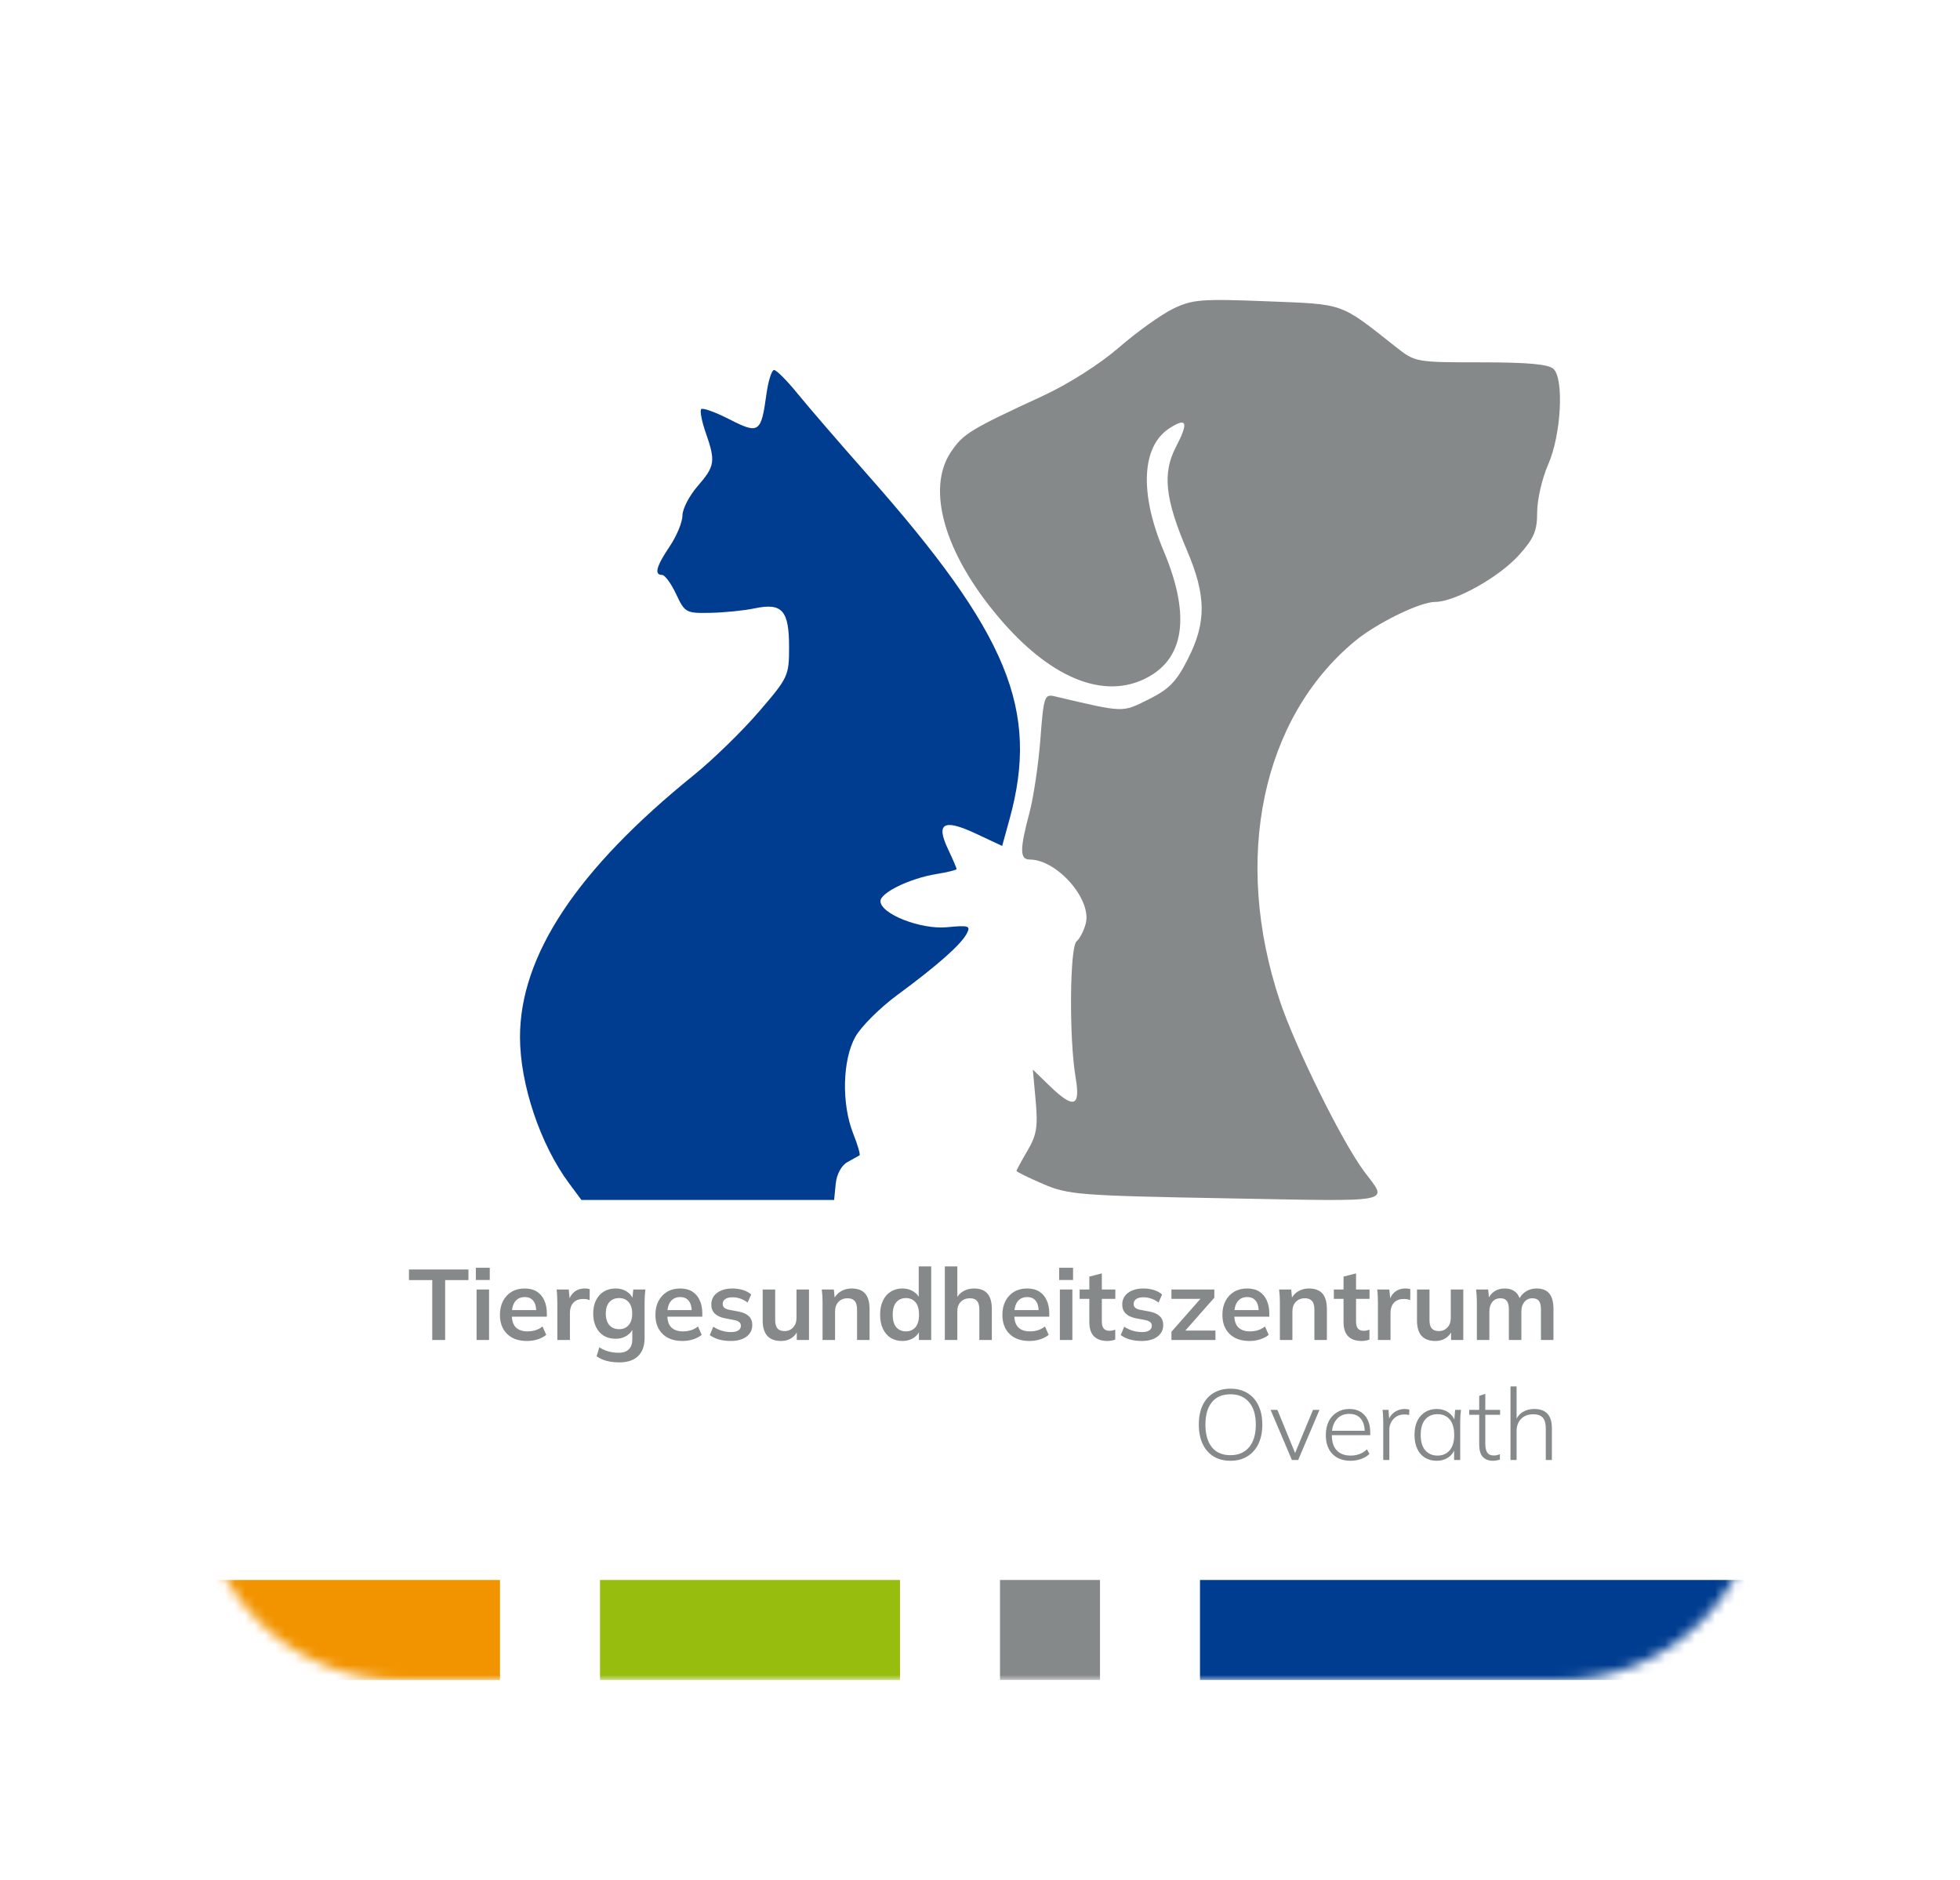 <svg xmlns="http://www.w3.org/2000/svg" width="196" height="188" viewBox="0 0 196 188" fill="none"><g filter="url(#filter0_d_231_1255)"><path d="M20 20H176V148C176 159.046 167.046 168 156 168H40C28.954 168 20 159.046 20 148V20Z" fill="white"></path></g><mask id="mask0_231_1255" style="mask-type:alpha" maskUnits="userSpaceOnUse" x="20" y="20" width="156" height="148"><path d="M20 20H176V148C176 159.046 167.046 168 156 168H40C28.954 168 20 159.046 20 148V20Z" fill="white"></path></mask><g mask="url(#mask0_231_1255)"><rect x="20" y="158" width="30" height="10" fill="#F29400"></rect><rect x="60" y="158" width="30" height="10" fill="#97BE0E"></rect><rect x="100" y="158" width="10" height="10" fill="#86898A"></rect><rect x="120" y="158" width="60" height="10" fill="#003D90"></rect><path d="M43.225 134V128.01H40.895V126.95H46.845V128.01H44.515V134H43.225ZM47.657 134V128.95H48.907V134H47.657ZM47.587 128V126.78H48.977V128H47.587ZM52.704 134.1C51.857 134.1 51.194 133.867 50.714 133.4C50.234 132.933 49.994 132.293 49.994 131.48C49.994 130.953 50.097 130.493 50.304 130.1C50.511 129.707 50.797 129.4 51.164 129.18C51.537 128.96 51.971 128.85 52.464 128.85C52.951 128.85 53.357 128.953 53.684 129.16C54.011 129.367 54.257 129.657 54.424 130.03C54.597 130.403 54.684 130.84 54.684 131.34V131.67H51.004V131.01H53.794L53.624 131.15C53.624 130.683 53.524 130.327 53.324 130.08C53.131 129.833 52.847 129.71 52.474 129.71C52.061 129.71 51.741 129.857 51.514 130.15C51.294 130.443 51.184 130.853 51.184 131.38V131.51C51.184 132.057 51.317 132.467 51.584 132.74C51.857 133.007 52.241 133.14 52.734 133.14C53.021 133.14 53.287 133.103 53.534 133.03C53.787 132.95 54.027 132.823 54.254 132.65L54.624 133.49C54.384 133.683 54.097 133.833 53.764 133.94C53.431 134.047 53.077 134.1 52.704 134.1ZM55.733 134V130.24C55.733 130.027 55.726 129.81 55.712 129.59C55.706 129.37 55.689 129.157 55.663 128.95H56.873L57.013 130.33H56.812C56.879 129.997 56.989 129.72 57.142 129.5C57.303 129.28 57.496 129.117 57.722 129.01C57.949 128.903 58.196 128.85 58.462 128.85C58.583 128.85 58.679 128.857 58.752 128.87C58.826 128.877 58.899 128.893 58.972 128.92L58.962 130.02C58.836 129.967 58.726 129.933 58.633 129.92C58.546 129.907 58.436 129.9 58.303 129.9C58.016 129.9 57.773 129.96 57.572 130.08C57.379 130.2 57.233 130.367 57.133 130.58C57.039 130.793 56.992 131.037 56.992 131.31V134H55.733ZM61.93 136.24C61.464 136.24 61.04 136.19 60.66 136.09C60.287 135.99 59.953 135.837 59.66 135.63L59.93 134.73C60.123 134.857 60.324 134.96 60.53 135.04C60.737 135.12 60.95 135.18 61.17 135.22C61.39 135.26 61.614 135.28 61.84 135.28C62.307 135.28 62.654 135.163 62.88 134.93C63.114 134.703 63.23 134.377 63.23 133.95V132.74H63.33C63.224 133.087 63.007 133.363 62.68 133.57C62.36 133.777 61.99 133.88 61.57 133.88C61.117 133.88 60.72 133.78 60.38 133.58C60.047 133.373 59.787 133.08 59.6 132.7C59.413 132.32 59.32 131.873 59.32 131.36C59.32 130.847 59.413 130.403 59.6 130.03C59.787 129.65 60.047 129.36 60.38 129.16C60.72 128.953 61.117 128.85 61.57 128.85C61.997 128.85 62.367 128.953 62.68 129.16C63 129.36 63.214 129.633 63.32 129.98L63.23 129.92L63.33 128.95H64.54C64.513 129.157 64.493 129.367 64.48 129.58C64.467 129.793 64.46 130.003 64.46 130.21V133.8C64.46 134.593 64.243 135.197 63.81 135.61C63.383 136.03 62.757 136.24 61.93 136.24ZM61.91 132.92C62.31 132.92 62.627 132.787 62.86 132.52C63.1 132.247 63.22 131.86 63.22 131.36C63.22 130.86 63.1 130.477 62.86 130.21C62.627 129.943 62.31 129.81 61.91 129.81C61.504 129.81 61.18 129.943 60.94 130.21C60.7 130.477 60.58 130.86 60.58 131.36C60.58 131.86 60.7 132.247 60.94 132.52C61.18 132.787 61.504 132.92 61.91 132.92ZM68.251 134.1C67.404 134.1 66.741 133.867 66.261 133.4C65.781 132.933 65.541 132.293 65.541 131.48C65.541 130.953 65.644 130.493 65.851 130.1C66.058 129.707 66.344 129.4 66.711 129.18C67.084 128.96 67.517 128.85 68.011 128.85C68.498 128.85 68.904 128.953 69.231 129.16C69.558 129.367 69.804 129.657 69.971 130.03C70.144 130.403 70.231 130.84 70.231 131.34V131.67H66.551V131.01H69.341L69.171 131.15C69.171 130.683 69.071 130.327 68.871 130.08C68.677 129.833 68.394 129.71 68.021 129.71C67.608 129.71 67.287 129.857 67.061 130.15C66.841 130.443 66.731 130.853 66.731 131.38V131.51C66.731 132.057 66.864 132.467 67.131 132.74C67.404 133.007 67.787 133.14 68.281 133.14C68.567 133.14 68.834 133.103 69.081 133.03C69.334 132.95 69.574 132.823 69.801 132.65L70.171 133.49C69.931 133.683 69.644 133.833 69.311 133.94C68.978 134.047 68.624 134.1 68.251 134.1ZM73.089 134.1C72.656 134.1 72.256 134.05 71.889 133.95C71.529 133.843 71.226 133.697 70.979 133.51L71.329 132.67C71.583 132.843 71.863 132.977 72.169 133.07C72.476 133.163 72.786 133.21 73.099 133.21C73.433 133.21 73.679 133.153 73.839 133.04C74.006 132.927 74.089 132.773 74.089 132.58C74.089 132.427 74.036 132.307 73.929 132.22C73.829 132.127 73.666 132.057 73.439 132.01L72.439 131.82C72.013 131.727 71.686 131.567 71.459 131.34C71.239 131.113 71.129 130.817 71.129 130.45C71.129 130.137 71.213 129.86 71.379 129.62C71.553 129.38 71.796 129.193 72.109 129.06C72.429 128.92 72.803 128.85 73.229 128.85C73.603 128.85 73.953 128.9 74.279 129C74.613 129.1 74.893 129.25 75.119 129.45L74.759 130.26C74.553 130.093 74.316 129.963 74.049 129.87C73.783 129.777 73.523 129.73 73.269 129.73C72.923 129.73 72.669 129.793 72.509 129.92C72.349 130.04 72.269 130.197 72.269 130.39C72.269 130.537 72.316 130.66 72.409 130.76C72.509 130.853 72.663 130.923 72.869 130.97L73.869 131.16C74.316 131.247 74.653 131.4 74.879 131.62C75.113 131.833 75.229 132.127 75.229 132.5C75.229 132.833 75.139 133.12 74.959 133.36C74.779 133.6 74.529 133.783 74.209 133.91C73.889 134.037 73.516 134.1 73.089 134.1ZM78.119 134.1C77.499 134.1 77.036 133.93 76.729 133.59C76.422 133.25 76.269 132.73 76.269 132.03V128.95H77.519V132.02C77.519 132.393 77.596 132.67 77.749 132.85C77.903 133.023 78.136 133.11 78.449 133.11C78.802 133.11 79.089 132.99 79.309 132.75C79.536 132.51 79.649 132.193 79.649 131.8V128.95H80.899V134H79.679V132.97H79.819C79.672 133.33 79.449 133.61 79.149 133.81C78.856 134.003 78.513 134.1 78.119 134.1ZM82.256 134V130.21C82.256 130.003 82.249 129.793 82.236 129.58C82.223 129.367 82.203 129.157 82.176 128.95H83.386L83.486 129.95H83.366C83.526 129.597 83.763 129.327 84.076 129.14C84.389 128.947 84.753 128.85 85.166 128.85C85.76 128.85 86.206 129.017 86.506 129.35C86.806 129.683 86.956 130.203 86.956 130.91V134H85.706V130.97C85.706 130.563 85.626 130.273 85.466 130.1C85.313 129.92 85.079 129.83 84.766 129.83C84.379 129.83 84.073 129.95 83.846 130.19C83.62 130.43 83.506 130.75 83.506 131.15V134H82.256ZM90.242 134.1C89.802 134.1 89.412 133.997 89.072 133.79C88.738 133.577 88.478 133.273 88.292 132.88C88.105 132.487 88.012 132.017 88.012 131.47C88.012 130.923 88.105 130.457 88.292 130.07C88.478 129.677 88.738 129.377 89.072 129.17C89.412 128.957 89.802 128.85 90.242 128.85C90.662 128.85 91.032 128.953 91.352 129.16C91.678 129.36 91.895 129.633 92.002 129.98H91.872V126.64H93.122V134H91.892V132.93H92.012C91.905 133.29 91.688 133.577 91.362 133.79C91.042 133.997 90.668 134.1 90.242 134.1ZM90.592 133.14C90.985 133.14 91.302 133.003 91.542 132.73C91.782 132.45 91.902 132.03 91.902 131.47C91.902 130.91 91.782 130.493 91.542 130.22C91.302 129.947 90.985 129.81 90.592 129.81C90.198 129.81 89.878 129.947 89.632 130.22C89.392 130.493 89.272 130.91 89.272 131.47C89.272 132.03 89.392 132.45 89.632 132.73C89.878 133.003 90.198 133.14 90.592 133.14ZM94.483 134V126.64H95.733V129.96H95.593C95.746 129.6 95.983 129.327 96.303 129.14C96.623 128.947 96.989 128.85 97.403 128.85C98.003 128.85 98.449 129.02 98.743 129.36C99.036 129.693 99.183 130.203 99.183 130.89V134H97.933V130.95C97.933 130.557 97.856 130.273 97.703 130.1C97.556 129.92 97.319 129.83 96.993 129.83C96.613 129.83 96.306 129.95 96.073 130.19C95.846 130.423 95.733 130.737 95.733 131.13V134H94.483ZM102.948 134.1C102.101 134.1 101.438 133.867 100.958 133.4C100.478 132.933 100.238 132.293 100.238 131.48C100.238 130.953 100.341 130.493 100.548 130.1C100.755 129.707 101.041 129.4 101.408 129.18C101.781 128.96 102.215 128.85 102.708 128.85C103.195 128.85 103.601 128.953 103.928 129.16C104.255 129.367 104.501 129.657 104.668 130.03C104.841 130.403 104.928 130.84 104.928 131.34V131.67H101.248V131.01H104.038L103.868 131.15C103.868 130.683 103.768 130.327 103.568 130.08C103.375 129.833 103.091 129.71 102.718 129.71C102.305 129.71 101.985 129.857 101.758 130.15C101.538 130.443 101.428 130.853 101.428 131.38V131.51C101.428 132.057 101.561 132.467 101.828 132.74C102.101 133.007 102.485 133.14 102.978 133.14C103.265 133.14 103.531 133.103 103.778 133.03C104.031 132.95 104.271 132.823 104.498 132.65L104.868 133.49C104.628 133.683 104.341 133.833 104.008 133.94C103.675 134.047 103.321 134.1 102.948 134.1ZM105.987 134V128.95H107.237V134H105.987ZM105.917 128V126.78H107.307V128H105.917ZM110.754 134.1C110.154 134.1 109.701 133.943 109.394 133.63C109.087 133.317 108.934 132.847 108.934 132.22V129.89H107.964V128.95H108.934V127.66L110.184 127.34V128.95H111.534V129.89H110.184V132.14C110.184 132.487 110.251 132.73 110.384 132.87C110.517 133.01 110.701 133.08 110.934 133.08C111.061 133.08 111.167 133.07 111.254 133.05C111.347 133.03 111.437 133.003 111.524 132.97V133.96C111.411 134.007 111.284 134.04 111.144 134.06C111.011 134.087 110.881 134.1 110.754 134.1ZM114.183 134.1C113.75 134.1 113.35 134.05 112.983 133.95C112.623 133.843 112.32 133.697 112.073 133.51L112.423 132.67C112.676 132.843 112.956 132.977 113.263 133.07C113.57 133.163 113.88 133.21 114.193 133.21C114.526 133.21 114.773 133.153 114.933 133.04C115.1 132.927 115.183 132.773 115.183 132.58C115.183 132.427 115.13 132.307 115.023 132.22C114.923 132.127 114.76 132.057 114.533 132.01L113.533 131.82C113.106 131.727 112.78 131.567 112.553 131.34C112.333 131.113 112.223 130.817 112.223 130.45C112.223 130.137 112.306 129.86 112.473 129.62C112.646 129.38 112.89 129.193 113.203 129.06C113.523 128.92 113.896 128.85 114.323 128.85C114.696 128.85 115.046 128.9 115.373 129C115.706 129.1 115.986 129.25 116.213 129.45L115.853 130.26C115.646 130.093 115.41 129.963 115.143 129.87C114.876 129.777 114.616 129.73 114.363 129.73C114.016 129.73 113.763 129.793 113.603 129.92C113.443 130.04 113.363 130.197 113.363 130.39C113.363 130.537 113.41 130.66 113.503 130.76C113.603 130.853 113.756 130.923 113.963 130.97L114.963 131.16C115.41 131.247 115.746 131.4 115.973 131.62C116.206 131.833 116.323 132.127 116.323 132.5C116.323 132.833 116.233 133.12 116.053 133.36C115.873 133.6 115.623 133.783 115.303 133.91C114.983 134.037 114.61 134.1 114.183 134.1ZM117.144 134V133.18L120.304 129.59V129.89H117.144V128.95H121.434V129.77L118.244 133.39L118.234 133.06H121.544V134H117.144ZM124.95 134.1C124.103 134.1 123.44 133.867 122.96 133.4C122.48 132.933 122.24 132.293 122.24 131.48C122.24 130.953 122.343 130.493 122.55 130.1C122.757 129.707 123.043 129.4 123.41 129.18C123.783 128.96 124.217 128.85 124.71 128.85C125.197 128.85 125.603 128.953 125.93 129.16C126.257 129.367 126.503 129.657 126.67 130.03C126.843 130.403 126.93 130.84 126.93 131.34V131.67H123.25V131.01H126.04L125.87 131.15C125.87 130.683 125.77 130.327 125.57 130.08C125.377 129.833 125.093 129.71 124.72 129.71C124.307 129.71 123.987 129.857 123.76 130.15C123.54 130.443 123.43 130.853 123.43 131.38V131.51C123.43 132.057 123.563 132.467 123.83 132.74C124.103 133.007 124.487 133.14 124.98 133.14C125.267 133.14 125.533 133.103 125.78 133.03C126.033 132.95 126.273 132.823 126.5 132.65L126.87 133.49C126.63 133.683 126.343 133.833 126.01 133.94C125.677 134.047 125.323 134.1 124.95 134.1ZM127.989 134V130.21C127.989 130.003 127.982 129.793 127.969 129.58C127.955 129.367 127.935 129.157 127.909 128.95H129.119L129.219 129.95H129.099C129.259 129.597 129.495 129.327 129.809 129.14C130.122 128.947 130.485 128.85 130.899 128.85C131.492 128.85 131.939 129.017 132.239 129.35C132.539 129.683 132.689 130.203 132.689 130.91V134H131.439V130.97C131.439 130.563 131.359 130.273 131.199 130.1C131.045 129.92 130.812 129.83 130.499 129.83C130.112 129.83 129.805 129.95 129.579 130.19C129.352 130.43 129.239 130.75 129.239 131.15V134H127.989ZM136.174 134.1C135.574 134.1 135.121 133.943 134.814 133.63C134.507 133.317 134.354 132.847 134.354 132.22V129.89H133.384V128.95H134.354V127.66L135.604 127.34V128.95H136.954V129.89H135.604V132.14C135.604 132.487 135.671 132.73 135.804 132.87C135.937 133.01 136.121 133.08 136.354 133.08C136.481 133.08 136.587 133.07 136.674 133.05C136.767 133.03 136.857 133.003 136.944 132.97V133.96C136.831 134.007 136.704 134.04 136.564 134.06C136.431 134.087 136.301 134.1 136.174 134.1ZM137.793 134V130.24C137.793 130.027 137.786 129.81 137.773 129.59C137.766 129.37 137.75 129.157 137.723 128.95H138.933L139.073 130.33H138.873C138.94 129.997 139.05 129.72 139.203 129.5C139.363 129.28 139.556 129.117 139.783 129.01C140.01 128.903 140.256 128.85 140.523 128.85C140.643 128.85 140.74 128.857 140.813 128.87C140.886 128.877 140.96 128.893 141.033 128.92L141.023 130.02C140.896 129.967 140.786 129.933 140.693 129.92C140.606 129.907 140.496 129.9 140.363 129.9C140.076 129.9 139.833 129.96 139.633 130.08C139.44 130.2 139.293 130.367 139.193 130.58C139.1 130.793 139.053 131.037 139.053 131.31V134H137.793ZM143.549 134.1C142.929 134.1 142.465 133.93 142.159 133.59C141.852 133.25 141.699 132.73 141.699 132.03V128.95H142.949V132.02C142.949 132.393 143.025 132.67 143.179 132.85C143.332 133.023 143.565 133.11 143.879 133.11C144.232 133.11 144.519 132.99 144.739 132.75C144.965 132.51 145.079 132.193 145.079 131.8V128.95H146.329V134H145.109V132.97H145.249C145.102 133.33 144.879 133.61 144.579 133.81C144.285 134.003 143.942 134.1 143.549 134.1ZM147.686 134V130.21C147.686 130.003 147.679 129.793 147.666 129.58C147.653 129.367 147.633 129.157 147.606 128.95H148.816L148.916 129.95H148.796C148.936 129.603 149.149 129.333 149.436 129.14C149.729 128.947 150.076 128.85 150.476 128.85C150.876 128.85 151.206 128.947 151.466 129.14C151.733 129.327 151.919 129.62 152.026 130.02H151.866C152.006 129.66 152.236 129.377 152.556 129.17C152.876 128.957 153.243 128.85 153.656 128.85C154.223 128.85 154.646 129.017 154.926 129.35C155.206 129.683 155.346 130.203 155.346 130.91V134H154.096V130.96C154.096 130.56 154.029 130.273 153.896 130.1C153.763 129.92 153.549 129.83 153.256 129.83C152.909 129.83 152.636 129.953 152.436 130.2C152.236 130.44 152.136 130.767 152.136 131.18V134H150.886V130.96C150.886 130.56 150.819 130.273 150.686 130.1C150.553 129.92 150.339 129.83 150.046 129.83C149.699 129.83 149.426 129.953 149.226 130.2C149.033 130.44 148.936 130.767 148.936 131.18V134H147.686ZM119.882 142.47C119.882 141.723 120.006 141.083 120.252 140.55C120.506 140.01 120.869 139.597 121.342 139.31C121.816 139.017 122.386 138.87 123.052 138.87C123.706 138.87 124.269 139.017 124.742 139.31C125.222 139.597 125.589 140.01 125.842 140.55C126.102 141.083 126.232 141.72 126.232 142.46C126.232 143.207 126.102 143.85 125.842 144.39C125.582 144.93 125.212 145.347 124.732 145.64C124.259 145.933 123.699 146.08 123.052 146.08C122.392 146.08 121.826 145.933 121.352 145.64C120.879 145.347 120.516 144.93 120.262 144.39C120.009 143.85 119.882 143.21 119.882 142.47ZM120.542 142.47C120.542 143.43 120.756 144.18 121.182 144.72C121.609 145.253 122.232 145.52 123.052 145.52C123.846 145.52 124.466 145.253 124.912 144.72C125.359 144.18 125.582 143.43 125.582 142.47C125.582 141.503 125.359 140.757 124.912 140.23C124.472 139.697 123.852 139.43 123.052 139.43C122.232 139.43 121.609 139.697 121.182 140.23C120.756 140.757 120.542 141.503 120.542 142.47ZM129.189 146L127.059 140.99H127.739L129.639 145.62H129.379L131.299 140.99H131.949L129.819 146H129.189ZM135.054 146.08C134.294 146.08 133.691 145.853 133.244 145.4C132.804 144.947 132.584 144.317 132.584 143.51C132.584 142.977 132.681 142.517 132.874 142.13C133.074 141.743 133.351 141.443 133.704 141.23C134.058 141.01 134.468 140.9 134.934 140.9C135.381 140.9 135.758 140.997 136.064 141.19C136.371 141.377 136.608 141.647 136.774 142C136.941 142.347 137.024 142.76 137.024 143.24V143.52H133.024V143.08H136.644L136.474 143.21C136.474 142.643 136.344 142.2 136.084 141.88C135.824 141.553 135.438 141.39 134.924 141.39C134.378 141.39 133.951 141.58 133.644 141.96C133.338 142.333 133.184 142.83 133.184 143.45V143.52C133.184 144.187 133.348 144.693 133.674 145.04C134.008 145.387 134.471 145.56 135.064 145.56C135.371 145.56 135.658 145.513 135.924 145.42C136.191 145.327 136.448 145.167 136.694 144.94L136.944 145.39C136.731 145.61 136.454 145.78 136.114 145.9C135.774 146.02 135.421 146.08 135.054 146.08ZM138.324 146V142.16C138.324 141.967 138.317 141.773 138.304 141.58C138.297 141.38 138.281 141.183 138.254 140.99H138.854L138.934 142.14L138.814 142.15C138.881 141.87 139.001 141.64 139.174 141.46C139.347 141.273 139.547 141.133 139.774 141.04C140.001 140.947 140.234 140.9 140.474 140.9C140.561 140.9 140.641 140.907 140.714 140.92C140.794 140.927 140.867 140.94 140.934 140.96L140.914 141.51C140.834 141.483 140.754 141.467 140.674 141.46C140.594 141.453 140.507 141.45 140.414 141.45C140.114 141.45 139.851 141.523 139.624 141.67C139.404 141.817 139.234 142.003 139.114 142.23C138.994 142.457 138.934 142.687 138.934 142.92V146H138.324ZM143.671 146.08C143.218 146.08 142.825 145.977 142.491 145.77C142.158 145.563 141.901 145.267 141.721 144.88C141.541 144.493 141.451 144.03 141.451 143.49C141.451 142.95 141.541 142.49 141.721 142.11C141.908 141.723 142.168 141.427 142.501 141.22C142.835 141.007 143.225 140.9 143.671 140.9C144.131 140.9 144.528 141.02 144.861 141.26C145.201 141.5 145.425 141.827 145.531 142.24H145.411L145.511 140.99H146.101C146.081 141.183 146.061 141.373 146.041 141.56C146.028 141.747 146.021 141.93 146.021 142.11V146H145.411V144.75H145.521C145.415 145.163 145.191 145.49 144.851 145.73C144.518 145.963 144.125 146.08 143.671 146.08ZM143.751 145.56C144.265 145.56 144.671 145.383 144.971 145.03C145.271 144.677 145.421 144.163 145.421 143.49C145.421 142.817 145.271 142.303 144.971 141.95C144.671 141.597 144.265 141.42 143.751 141.42C143.238 141.42 142.828 141.597 142.521 141.95C142.221 142.303 142.071 142.817 142.071 143.49C142.071 144.163 142.221 144.677 142.521 145.03C142.828 145.383 143.238 145.56 143.751 145.56ZM149.3 146.08C148.853 146.08 148.51 145.947 148.27 145.68C148.036 145.413 147.92 145.003 147.92 144.45V141.48H146.92V140.99H147.92V139.59L148.53 139.39V140.99H150.01V141.48H148.53V144.36C148.53 144.78 148.596 145.083 148.73 145.27C148.863 145.457 149.076 145.55 149.37 145.55C149.503 145.55 149.62 145.537 149.72 145.51C149.826 145.483 149.916 145.453 149.99 145.42V145.96C149.91 145.993 149.806 146.02 149.68 146.04C149.553 146.067 149.426 146.08 149.3 146.08ZM151.049 146V138.64H151.659V142.15H151.539C151.679 141.743 151.915 141.433 152.249 141.22C152.582 141.007 152.969 140.9 153.409 140.9C154.015 140.9 154.462 141.06 154.749 141.38C155.042 141.7 155.189 142.18 155.189 142.82V146H154.579V142.87C154.579 142.363 154.479 141.997 154.279 141.77C154.079 141.543 153.759 141.43 153.319 141.43C152.819 141.43 152.415 141.583 152.109 141.89C151.809 142.197 151.659 142.603 151.659 143.11V146H151.049Z" fill="#86898A"></path><path fill-rule="evenodd" clip-rule="evenodd" d="M117.299 30.881C116.123 31.452 113.687 33.195 111.886 34.756C109.945 36.436 106.824 38.418 104.228 39.616C97.02 42.945 96.32 43.373 95.094 45.198C92.597 48.916 94.452 55.339 99.871 61.739C104.839 67.606 110.01 69.863 114.219 68.002C118.431 66.14 119.162 61.734 116.362 55.087C113.94 49.336 114.154 44.656 116.92 42.844C118.691 41.684 118.886 42.214 117.599 44.684C116.226 47.316 116.497 49.873 118.699 55.044C120.629 59.577 120.652 62.226 118.791 65.897C117.637 68.174 116.905 68.927 114.85 69.944C112.167 71.273 112.489 71.284 105.465 69.632C104.447 69.391 104.363 69.645 104.037 73.93C103.847 76.435 103.351 79.759 102.935 81.318C101.967 84.942 101.974 85.955 102.965 85.955C105.691 85.955 109.184 89.926 108.579 92.337C108.399 93.054 107.984 93.864 107.657 94.136C106.969 94.709 106.902 103.886 107.558 107.724C108.07 110.714 107.385 110.934 104.941 108.567L103.284 106.962L103.567 110.082C103.802 112.671 103.663 113.519 102.751 115.065C102.146 116.09 101.651 117.002 101.651 117.093C101.651 117.183 102.851 117.773 104.317 118.404C106.821 119.48 107.943 119.568 122.697 119.835C139.884 120.147 138.807 120.359 136.401 117.127C134.199 114.168 129.536 104.73 127.988 100.1C123.244 85.905 126.168 71.853 135.473 64.13C137.654 62.319 141.995 60.193 143.51 60.193C145.481 60.193 149.876 57.742 151.88 55.525C153.401 53.841 153.717 53.101 153.717 51.217C153.717 49.966 154.212 47.822 154.816 46.453C156.104 43.532 156.424 37.959 155.364 36.904C154.882 36.424 152.821 36.234 148.111 36.234C141.578 36.234 141.517 36.223 139.575 34.688C133.921 30.221 134.541 30.44 126.653 30.128C120.125 29.871 119.232 29.943 117.299 30.881Z" fill="#86898A"></path><path fill-rule="evenodd" clip-rule="evenodd" d="M76.637 39.458C76.116 43.281 75.884 43.437 72.947 41.934C71.547 41.218 70.276 40.758 70.124 40.912C69.971 41.066 70.172 42.122 70.569 43.259C71.573 46.13 71.501 46.616 69.769 48.606C68.931 49.569 68.246 50.893 68.246 51.548C68.246 52.203 67.675 53.589 66.977 54.627C65.624 56.638 65.396 57.494 66.211 57.494C66.488 57.494 67.12 58.359 67.615 59.415C68.484 61.27 68.603 61.335 71.046 61.286C72.438 61.258 74.432 61.055 75.477 60.835C78.211 60.26 78.907 61.043 78.907 64.693C78.907 67.594 78.831 67.756 75.871 71.193C74.201 73.132 71.288 75.969 69.398 77.496C57.706 86.945 52 95.544 52 103.713C52 108.417 54.028 114.459 56.907 118.335L58.144 120H70.778H83.412L83.572 118.387C83.667 117.421 84.138 116.547 84.746 116.209C85.304 115.899 85.847 115.597 85.952 115.538C86.057 115.48 85.771 114.495 85.317 113.35C84.142 110.386 84.244 105.979 85.54 103.675C86.117 102.65 88 100.774 89.723 99.506C93.716 96.569 96.083 94.478 96.673 93.365C97.088 92.581 96.88 92.513 94.712 92.723C92.085 92.978 88.046 91.396 88.046 90.112C88.046 89.266 91.016 87.828 93.638 87.406C94.751 87.226 95.661 87.001 95.661 86.906C95.661 86.81 95.275 85.915 94.803 84.917C93.568 82.303 94.36 81.856 97.569 83.356L100.217 84.595L100.951 81.932C103.97 70.983 100.84 63.391 86.735 47.448C83.966 44.317 80.832 40.686 79.771 39.378C78.71 38.07 77.646 37 77.407 37C77.168 37 76.822 38.106 76.637 39.458Z" fill="#003D90"></path></g><defs><filter id="filter0_d_231_1255" x="0" y="0" width="196" height="188" filterUnits="userSpaceOnUse" color-interpolation-filters="sRGB"><feGaussianBlur stdDeviation="10"></feGaussianBlur></filter></defs></svg>
